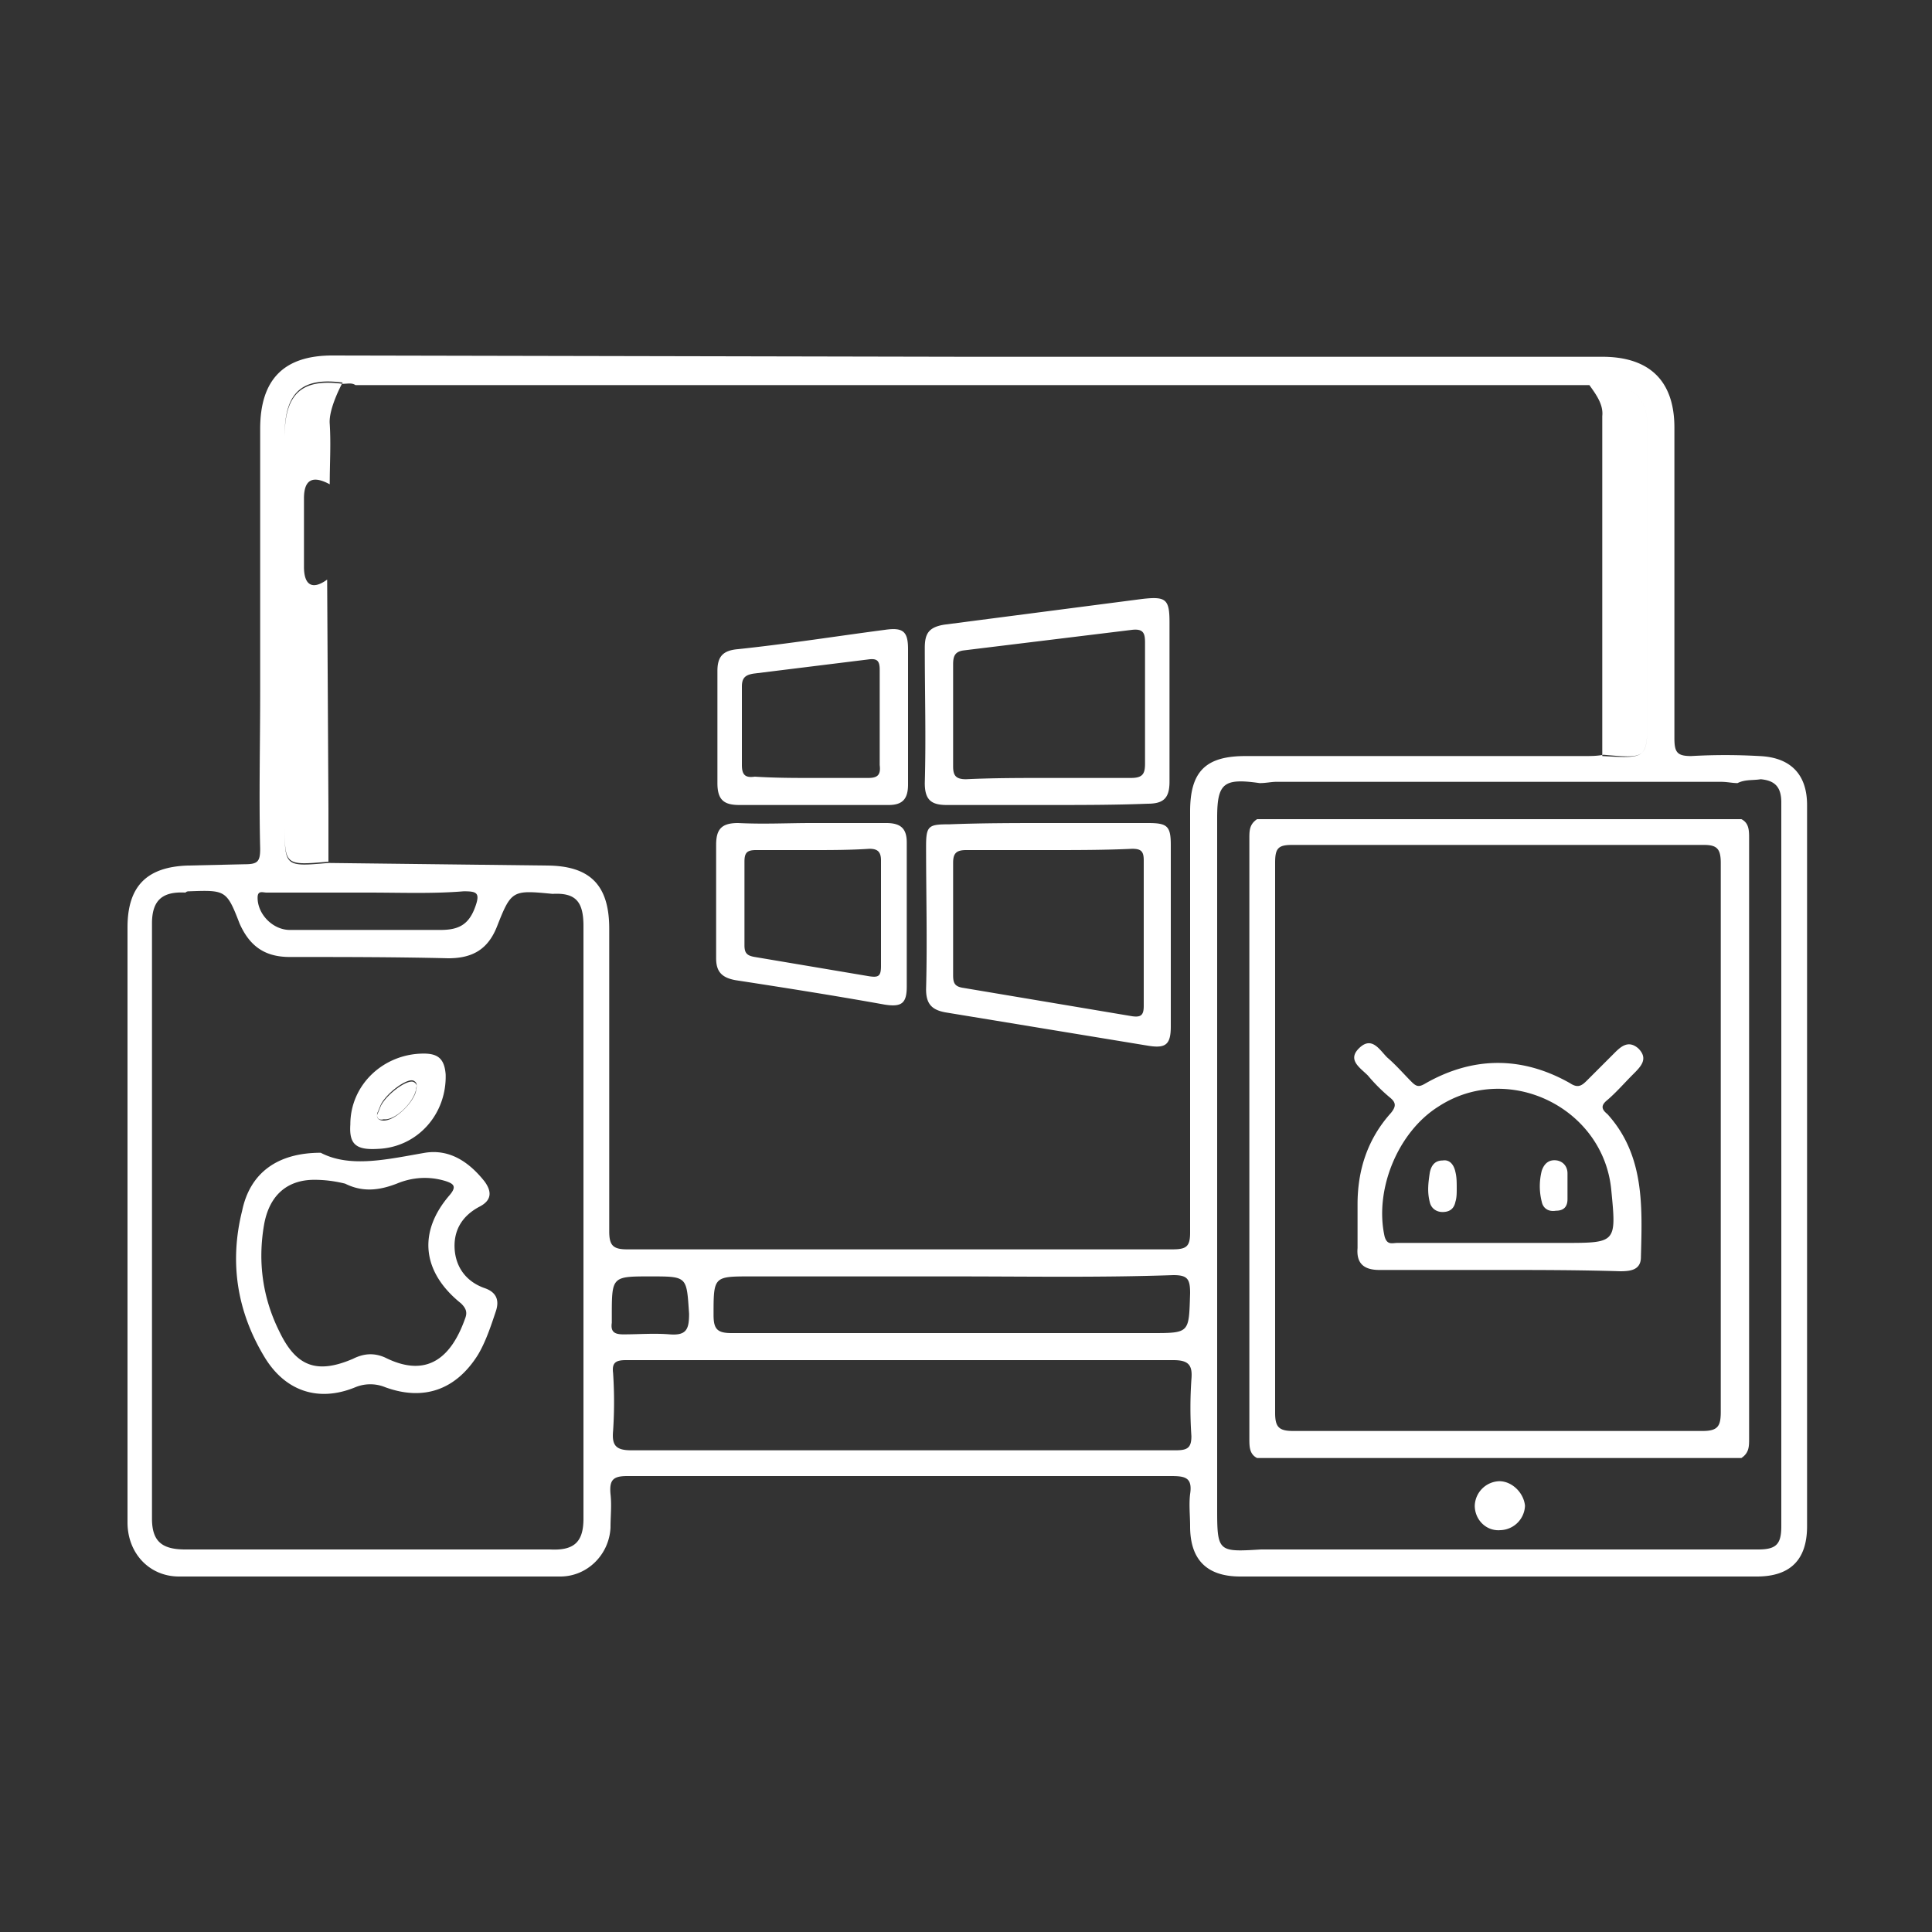 <svg xmlns='http://www.w3.org/2000/svg' viewBox='0 0 150 150' xmlns:v='https://vecta.io/nano'><rect x="0" y="0" width="150" height="150" fill="#333333" stroke="none"/><path fill='#ffffff' d='M75.1 27.7h49.3c3.7 0 5.6 1.9 5.6 5.5v24.1c0 1.1.2 1.4 1.3 1.4 1.8-.1 3.5-.1 5.3 0 2.4.1 3.7 1.4 3.7 3.8v56c0 2.6-1.3 3.9-3.9 3.9H96.3c-2.6 0-3.9-1.3-3.9-3.9 0-.8-.1-1.7 0-2.5.2-1.3-.4-1.4-1.5-1.4h-19-23.2c-1.1 0-1.4.3-1.3 1.4.1.9 0 1.7 0 2.6-.1 2.1-1.8 3.8-3.9 3.8H13.9c-2.3 0-4-1.8-4-4.2v-17.5V72c0-3.2 1.5-4.7 4.7-4.8l4.4-.1c1 0 1.2-.2 1.2-1.2-.1-4.1 0-8.1 0-12.2V33.3c0-3.8 1.8-5.7 5.6-5.7l49.3.1zm59.8 33.1c-.4 0-.8-.1-1.3-.1H99.1c-.4 0-.8.1-1.3.1-2.8-.4-3.3 0-3.3 2.7v53.7c0 3.3.1 3.3 3.4 3.1h2.8 34.2 1.6c1.4 0 1.8-.4 1.8-1.8V62.3c0-1.2-.5-1.7-1.6-1.8-.6.1-1.2 0-1.8.3zm-92.2 59.5c1.9.1 2.6-.6 2.6-2.4v-11.5-34.5c0-1.9-.6-2.6-2.4-2.5-3.1-.3-3.2-.3-4.3 2.5-.7 1.8-1.9 2.5-3.8 2.5-4.1-.1-8.2-.1-12.3-.1-1.9 0-3.1-.8-3.9-2.6-1-2.6-1.1-2.6-3.9-2.5-.1 0-.2 0-.3.1-1.8-.1-2.6.6-2.6 2.4v46.2c0 1.8.8 2.4 2.6 2.4h28.3zM26.6 29.8c-3-.4-4.5.6-4.5 4.1V64c0 3.3 0 3.3 3.4 3l16.9.2c3.4 0 4.9 1.5 4.9 4.9v23.5c0 1.1.3 1.4 1.4 1.4H91c1.1 0 1.4-.2 1.4-1.3V63c0-3.1 1.2-4.3 4.3-4.3H123c.5 0 1 0 1.5-.1 3.4.3 3.4.3 3.4-3v-1.5-21c0-2.2-1.1-3.2-3.3-3.2h-1.2-1-94.8c-.3-.2-.6-.1-1-.1zm43.2 82.8h21.5c.9 0 1.2-.2 1.2-1.1-.1-1.5-.1-2.9 0-4.4.1-1.1-.2-1.5-1.4-1.5H59.3 48.6c-.8 0-1.1.2-1 1 .1 1.5.1 3 0 4.5-.1 1.1.2 1.5 1.4 1.5h20.8zM74 99.1H58.3c-2.9 0-2.9 0-2.9 3 0 1.1.3 1.4 1.4 1.4h32.6c3 0 2.9 0 3-3.1 0-1.1-.2-1.4-1.3-1.4-5.7.2-11.4.1-17.1.1zM28.6 69.3h-7.9c-.3 0-.7-.2-.7.4 0 1.3 1.2 2.5 2.5 2.5h11.7c1.4 0 2.2-.4 2.7-1.8.4-1.1.1-1.2-.9-1.2-2.4.2-4.9.1-7.4.1zm21.9 29.8c-3 0-3 0-3 3.1v.5c-.1.7.2.9.9.9 1.2 0 2.4-.1 3.6 0 1.3.1 1.5-.4 1.5-1.6-.2-2.9-.1-2.9-3-2.9zM23.6 44v-5.3c0-1.5.7-1.8 2-1.1 0-1.6.1-3.1 0-4.7-.1-1.2 1-3.2 1-3.2-3-.4-4.5.6-4.5 4.1v30.1c0 3.3 0 3.3 3.4 3v-4.1L25.4 45c-1.1.8-1.8.5-1.8-1zm104.3 11.6v-1.5-21c0-2.2-1.1-3.2-3.3-3.2h-1.2c.5.7 1.1 1.5 1 2.4v26.4c3.5.2 3.5.2 3.5-3.1zm-46.4 8.3h7.6c1.5 0 1.8.2 1.8 1.7v14.1c0 1.4-.4 1.7-1.7 1.5l-15.8-2.6c-1.1-.2-1.5-.7-1.5-1.8.1-3.7 0-7.4 0-11.1 0-1.6.2-1.7 1.8-1.7 2.6-.1 5.2-.1 7.8-.1zm0 2.1H75c-.8 0-1 .3-1 1v8.7c0 .6.1.9.8 1l13.1 2.2c.7.1.9-.1.9-.8V66.8c0-.7-.2-.9-.9-.9-2.1.1-4.3.1-6.4.1zm-.2-3.5h-7.8c-1.2 0-1.7-.4-1.7-1.7.1-3.5 0-7 0-10.5 0-1.1.3-1.6 1.5-1.8l15.4-2c1.8-.2 2.1 0 2.1 1.8v12.4c0 1.3-.5 1.7-1.7 1.7-2.5.1-5.1.1-7.8.1zm0-2.1h6.5c.9 0 1.1-.3 1.1-1.1v-9.4c0-.7-.1-1.1-1-1l-13.1 1.6c-.7.1-.8.5-.8 1.1v7.9c0 .7.2 1 1 1 2.1-.1 4.2-.1 6.3-.1zm-18.2 2.1h-5.7c-1.2 0-1.7-.4-1.7-1.7v-8.7c0-1.1.4-1.6 1.6-1.7 3.8-.4 7.6-1 11.4-1.5 1.4-.2 1.8.1 1.8 1.5v10.5c0 1.1-.4 1.6-1.5 1.6h-5.9zm0-2.1h4.3c.7 0 1-.2.9-1V52c0-.7-.2-.9-.9-.8l-8.9 1.1c-.6.1-.9.3-.9 1v6.1c0 .8.3 1 1 .9 1.6.1 3.1.1 4.5.1zm-.1 3.5h5.8c1.1 0 1.6.4 1.6 1.5v11.2c0 1.3-.4 1.6-1.7 1.4-3.9-.7-7.7-1.3-11.6-1.9-1.1-.2-1.5-.7-1.5-1.7v-8.8c0-1.2.4-1.7 1.7-1.7 2 .1 3.9 0 5.7 0zm.1 2.1h-4.4c-.7 0-.9.2-.9.9v6.5c0 .6.2.8.8.9l8.9 1.5c.7.1.9 0 .9-.8v-8.2c0-.7-.3-.9-.9-.9-1.5.1-3 .1-4.4.1zM24.9 89.5c2.3 1.2 5.2.5 8.1 0 1.9-.3 3.4.7 4.6 2.2.6.8.6 1.5-.4 2-1.3.7-2 1.8-1.9 3.3.1 1.4.9 2.5 2.3 3 .9.3 1.2.9.9 1.8-.4 1.2-.8 2.4-1.4 3.4-1.7 2.7-4.2 3.6-7.2 2.5a3.05 3.05 0 0 0-2.3 0c-2.9 1.2-5.5.3-7.1-2.4-2.1-3.5-2.7-7.3-1.7-11.3.6-2.9 2.7-4.5 6.1-4.5zm-.5 2.1c-2.1 0-3.5 1.2-3.9 3.5-.5 2.9-.1 5.7 1.2 8.3 1.3 2.7 2.9 3.3 5.7 2.1.8-.4 1.6-.5 2.5-.1 3.4 1.7 5.2-.2 6.2-3 .2-.5.1-.8-.3-1.2-3-2.4-3.4-5.5-.9-8.4.6-.7.3-.9-.3-1.1-1.3-.4-2.6-.3-3.8.2-1.3.5-2.6.7-4 0-.8-.2-1.6-.3-2.4-.3zm2.8-4.3c0-3.1 2.6-5.5 5.7-5.5 1.1 0 1.6.4 1.7 1.6.1 3.1-2.2 5.7-5.3 5.8-1.7.1-2.2-.4-2.1-1.9zm2.6-.3c.9 0 2.3-1.4 2.5-2.3 0-.2.2-.5-.2-.7-.5-.2-2 .9-2.5 1.8-.1.2-.2.5-.3.7-.1.3.1.5.5.5zm67.8-23.4h37.6c.6.3.6.9.6 1.5v46.6c0 .6 0 1.1-.6 1.5H97.6c-.6-.3-.6-.9-.6-1.5V65.1c0-.6 0-1.1.6-1.5zm36 24.9V67c0-1.1-.3-1.4-1.3-1.4h-32c-1.1 0-1.3.3-1.3 1.4v42.7c0 1.1.3 1.4 1.4 1.4h31.8c1.2 0 1.4-.4 1.4-1.5V88.5zM116.4 115a1.97 1.97 0 0 0-1.9 1.9c0 1.1.9 2 2 1.9a1.97 1.97 0 0 0 1.9-1.9c-.1-1-1-1.9-2-1.9zM32.3 84.6c0-.2.2-.5-.2-.7-.5-.2-2 .9-2.5 1.8-.1.2-.2.5-.3.7-.1.4.1.6.5.5.9.1 2.3-1.3 2.5-2.3zm84 14h-9.2c-1.2 0-1.8-.5-1.7-1.7v-3.4c0-2.7.8-5.1 2.6-7.1.4-.5.4-.8-.1-1.2a13.65 13.65 0 0 1-1.7-1.7c-.6-.6-1.6-1.2-.7-2.1 1-1 1.6.1 2.2.7.7.6 1.3 1.3 1.9 1.9.4.4.6.4 1.1.1 3.7-2.1 7.5-2.1 11.2 0 .6.4.9.2 1.3-.2l2.1-2.1c.5-.5 1.1-1.1 1.9-.4.8.8.2 1.4-.4 2-.7.7-1.3 1.4-2 2-.5.4-.5.7 0 1.1 2.9 3.2 2.7 7.2 2.6 11.1 0 1-.8 1.1-1.6 1.1-3.3-.1-6.4-.1-9.5-.1zm-.1-2.1h5.2c4.1 0 4.1 0 3.7-4.1-.6-6.4-8-10-13.4-6.5-3.2 2-5 6.5-4.2 10.1.2.7.6.5 1 .5h7.7zM113 91c-.1-.5-.4-1-1-.9-.6 0-.9.4-1 1-.1.7-.2 1.4 0 2.2.1.5.5.8 1 .8.6 0 .9-.3 1-.8.1-.3.1-.7.1-1 0-.5 0-.9-.1-1.3zm8.7 1.1v-1c0-.5-.3-.9-.8-1-.6-.1-1 .2-1.2.8-.2.8-.2 1.6 0 2.4.1.5.5.8 1.1.7.6 0 .9-.3.9-.9v-1h0z'/></svg>